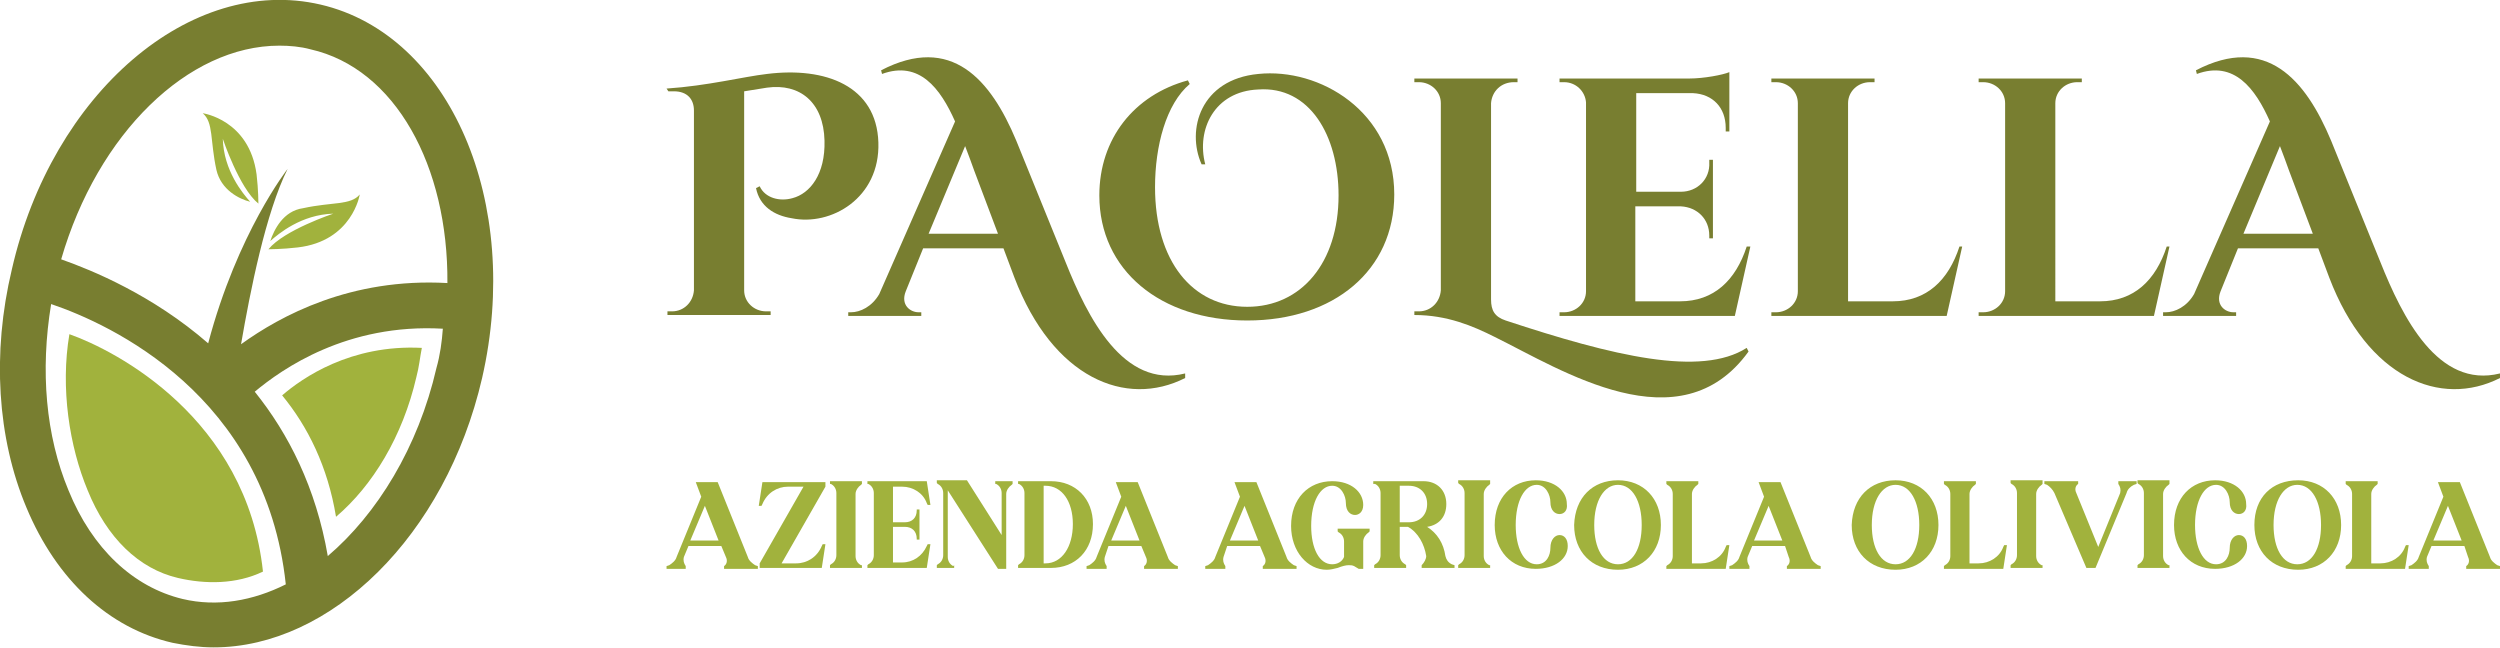<?xml version="1.0" encoding="utf-8"?>
<!-- Generator: Adobe Illustrator 19.0.0, SVG Export Plug-In . SVG Version: 6.00 Build 0)  -->
<svg version="1.1" id="Livello_1" xmlns="http://www.w3.org/2000/svg" xmlns:xlink="http://www.w3.org/1999/xlink" x="0px" y="0px"
	 viewBox="0 0 273.8 71" style="enable-background:new 0 0 273.8 71;" xml:space="preserve">
<style type="text/css">
	.st0{fill:#A1B23D;}
	.st1{fill:#787E30;}
</style>
<g id="XMLID_20_">
	<path id="XMLID_21_" class="st0" d="M79,59.8h-3.6L74.9,61c-0.1,0.4,0,0.7,0.2,1l0,0v0.3H73v-0.3l0.3-0.1c0.3-0.2,0.7-0.5,0.8-0.9
		l2.7-6.6l-0.6-1.6h2.4l3.3,8.2c0.1,0.4,0.5,0.7,0.8,0.9l0.3,0.1v0.3h-3.7v-0.3l0,0c0.3-0.2,0.4-0.6,0.2-1L79,59.8z M78.7,59.2
		l-1.5-3.8l-1.6,3.8H78.7z"/>
	<path id="XMLID_24_" class="st0" d="M87.2,61.7c1.2,0,2.3-0.7,2.8-1.9l0.1-0.2h0.3l-0.4,2.6h-6.8v-0.5l4.8-8.4h-1.7
		c-1.2,0-2.3,0.7-2.8,1.9l-0.1,0.2h-0.3l0.4-2.6h6.9v0.5l-4.8,8.4H87.2z"/>
	<path id="XMLID_26_" class="st0" d="M94.4,61.9v0.3h-3.5v-0.3l0.1-0.1c0.4-0.2,0.6-0.6,0.6-1v-6.8c0-0.4-0.2-0.8-0.6-1L90.9,53
		v-0.3h3.5V53l-0.1,0.1c-0.3,0.2-0.6,0.6-0.6,1v6.8c0,0.4,0.2,0.8,0.6,1L94.4,61.9z"/>
	<path id="XMLID_28_" class="st0" d="M95,53v-0.3h6.5l0.4,2.6h-0.3l-0.1-0.2c-0.4-1.1-1.5-1.8-2.7-1.8h-1v3.9h1.3
		c0.8,0,1.3-0.5,1.3-1.3v-0.1h0.3v3.3h-0.3V59c0-0.8-0.5-1.3-1.3-1.3h-1.3v3.9h1c1.2,0,2.2-0.7,2.7-1.8l0.1-0.2h0.3l-0.4,2.6H95
		v-0.3l0.1-0.1c0.4-0.2,0.6-0.6,0.6-1v-6.8c0-0.4-0.2-0.8-0.6-1L95,53z"/>
	<path id="XMLID_30_" class="st0" d="M104.5,61.9v0.3h-1.9v-0.3l0.1-0.1c0.4-0.2,0.6-0.6,0.6-1v-6.8c0-0.4-0.2-0.8-0.6-1l-0.1-0.1
		v-0.3h3.3l3.8,6v-4.6c0-0.4-0.2-0.8-0.6-1L109,53v-0.3h1.9V53l-0.1,0.1c-0.3,0.2-0.6,0.6-0.6,1v8.2h-0.9l-5.5-8.6v7.3
		c0,0.4,0.2,0.8,0.6,1L104.5,61.9z"/>
	<path id="XMLID_32_" class="st0" d="M111.5,53v-0.3h3.6c2.7,0,4.6,1.9,4.6,4.7c0,2.9-1.9,4.8-4.6,4.8h-3.6v-0.3l0.1-0.1
		c0.4-0.2,0.6-0.6,0.6-1v-6.8c0-0.4-0.2-0.8-0.6-1L111.5,53z M114.3,53.3v8.4h0.2c1.8,0,3-1.8,3-4.3c0-2.5-1.2-4.2-3-4.2H114.3z"/>
	<path id="XMLID_35_" class="st0" d="M125,59.8h-3.6L121,61c-0.1,0.4,0,0.7,0.2,1l0,0v0.3H119v-0.3l0.3-0.1c0.3-0.2,0.7-0.5,0.8-0.9
		l2.7-6.6l-0.6-1.6h2.4l3.3,8.2c0.1,0.4,0.5,0.7,0.8,0.9l0.3,0.1v0.3h-3.7v-0.3l0,0c0.3-0.2,0.4-0.6,0.2-1L125,59.8z M124.8,59.2
		l-1.5-3.8l-1.6,3.8H124.8z"/>
	<path id="XMLID_38_" class="st0" d="M138,59.8h-3.6L134,61c-0.1,0.4,0,0.7,0.2,1l0,0v0.3H132v-0.3l0.3-0.1c0.3-0.2,0.7-0.5,0.8-0.9
		l2.7-6.6l-0.6-1.6h2.4l3.3,8.2c0.1,0.4,0.5,0.7,0.8,0.9l0.3,0.1v0.3h-3.7v-0.3l0,0c0.3-0.2,0.4-0.6,0.2-1L138,59.8z M137.8,59.2
		l-1.5-3.8l-1.6,3.8H137.8z"/>
	<path id="XMLID_41_" class="st0" d="M145.3,62.4c-2.1,0-3.9-2-3.9-4.8c0-3,1.9-4.9,4.5-4.9c2.1,0,3.4,1.2,3.4,2.6
		c0,0.8-0.5,1.1-0.9,1.1c-0.5,0-1-0.4-1-1.3c0-0.8-0.5-1.9-1.5-1.9c-1.3,0-2.3,1.7-2.3,4.4c0,2.5,0.9,4.2,2.3,4.2
		c0.6,0,1.1-0.3,1.3-0.8v-1.7c0-0.4-0.2-0.8-0.6-1l-0.1-0.1v-0.3h3.5v0.3l-0.1,0.1c-0.3,0.2-0.6,0.6-0.6,1v3h-0.5l-0.5-0.3
		c-0.2-0.1-0.4-0.1-0.6-0.1c-0.3,0-0.7,0.1-1.2,0.3C146.1,62.3,145.7,62.4,145.3,62.4z"/>
	<path id="XMLID_43_" class="st0" d="M150.4,53v-0.3h5.5c1.5,0,2.5,1,2.5,2.5c0,1.4-0.8,2.3-2.1,2.5c1.1,0.7,1.8,1.8,2,3.2
		c0.1,0.4,0.3,0.7,0.7,0.9l0.3,0.1v0.3h-3.6v-0.3c0.3-0.3,0.5-0.7,0.5-1c-0.2-1.3-0.9-2.6-2-3.2h-0.9v3.1c0,0.4,0.2,0.8,0.6,1
		l0.1,0.1v0.3h-3.5v-0.3l0.1-0.1c0.4-0.2,0.6-0.6,0.6-1v-6.8c0-0.4-0.2-0.8-0.6-1L150.4,53z M153.3,53.3v3.9h1c1.2,0,2-0.8,2-2
		s-0.8-2-2-2H153.3z"/>
	<path id="XMLID_46_" class="st0" d="M163.2,61.9v0.3h-3.5v-0.3l0.1-0.1c0.4-0.2,0.6-0.6,0.6-1v-6.8c0-0.4-0.2-0.8-0.6-1l-0.1-0.1
		v-0.3h3.5V53l-0.1,0.1c-0.3,0.2-0.6,0.6-0.6,1v6.8c0,0.4,0.2,0.8,0.6,1L163.2,61.9z"/>
	<path id="XMLID_48_" class="st0" d="M170.8,56.3c-0.5,0-1-0.4-1-1.3c0-0.8-0.5-1.9-1.5-1.9c-1.3,0-2.3,1.7-2.3,4.4
		c0,2.5,0.9,4.3,2.3,4.3c1.1,0,1.5-1,1.5-1.8c0-0.9,0.5-1.4,1-1.4c0.5,0,0.9,0.4,0.9,1.2c0,1.4-1.4,2.5-3.5,2.5
		c-2.7,0-4.5-2-4.5-4.8c0-3,1.9-4.9,4.5-4.9c2.1,0,3.4,1.2,3.4,2.6C171.7,55.9,171.3,56.3,170.8,56.3z"/>
	<path id="XMLID_50_" class="st0" d="M177.2,52.6c2.8,0,4.7,2,4.7,4.9c0,2.9-1.9,4.9-4.7,4.9c-2.9,0-4.8-2-4.8-4.9
		C172.5,54.5,174.4,52.6,177.2,52.6z M177.2,61.8c1.6,0,2.6-1.7,2.6-4.3s-1-4.4-2.6-4.4c-1.5,0-2.6,1.7-2.6,4.4
		C174.6,60.1,175.6,61.8,177.2,61.8z"/>
	<path id="XMLID_53_" class="st0" d="M185.9,53.1c-0.3,0.2-0.6,0.6-0.6,1v7.6h1c1.2,0,2.3-0.7,2.7-1.8l0.1-0.2h0.3l-0.4,2.6h-6.5
		v-0.3l0.1-0.1c0.4-0.2,0.6-0.6,0.6-1v-6.8c0-0.4-0.2-0.8-0.6-1l-0.1-0.1v-0.3h3.5V53L185.9,53.1z"/>
	<path id="XMLID_55_" class="st0" d="M195.5,59.8h-3.6l-0.5,1.2c-0.1,0.4,0,0.7,0.2,1l0,0v0.3h-2.2v-0.3l0.3-0.1
		c0.3-0.2,0.7-0.5,0.8-0.9l2.7-6.6l-0.6-1.6h2.4l3.3,8.2c0.1,0.4,0.5,0.7,0.8,0.9l0.3,0.1v0.3h-3.7v-0.3l0,0c0.3-0.2,0.4-0.6,0.2-1
		L195.5,59.8z M195.2,59.2l-1.5-3.8l-1.6,3.8H195.2z"/>
	<path id="XMLID_58_" class="st0" d="M207.6,52.6c2.8,0,4.7,2,4.7,4.9c0,2.9-1.9,4.9-4.7,4.9c-2.9,0-4.8-2-4.8-4.9
		C202.9,54.5,204.8,52.6,207.6,52.6z M207.6,61.8c1.6,0,2.6-1.7,2.6-4.3s-1-4.4-2.6-4.4c-1.5,0-2.6,1.7-2.6,4.4
		C205,60.1,206,61.8,207.6,61.8z"/>
	<path id="XMLID_61_" class="st0" d="M216.3,53.1c-0.3,0.2-0.6,0.6-0.6,1v7.6h1c1.2,0,2.3-0.7,2.7-1.8l0.1-0.2h0.3l-0.4,2.6h-6.5
		v-0.3l0.1-0.1c0.4-0.2,0.6-0.6,0.6-1v-6.8c0-0.4-0.2-0.8-0.6-1l-0.1-0.1v-0.3h3.5V53L216.3,53.1z"/>
	<path id="XMLID_63_" class="st0" d="M223.7,61.9v0.3h-3.5v-0.3l0.1-0.1c0.4-0.2,0.6-0.6,0.6-1v-6.8c0-0.4-0.2-0.8-0.6-1l-0.1-0.1
		v-0.3h3.5V53l-0.1,0.1c-0.3,0.2-0.6,0.6-0.6,1v6.8c0,0.4,0.2,0.8,0.6,1L223.7,61.9z"/>
	<path id="XMLID_65_" class="st0" d="M229.8,59.9l2.4-5.9c0.1-0.4,0-0.7-0.2-1l0,0v-0.3h2V53l-0.3,0.1c-0.4,0.2-0.7,0.5-0.8,0.9
		l-3.4,8.2h-1L225,54c-0.2-0.4-0.5-0.7-0.8-0.9l-0.3-0.1v-0.3h3.7V53l0,0c-0.3,0.2-0.4,0.6-0.2,1L229.8,59.9z"/>
	<path id="XMLID_67_" class="st0" d="M237.6,61.9v0.3h-3.5v-0.3l0.1-0.1c0.4-0.2,0.6-0.6,0.6-1v-6.8c0-0.4-0.2-0.8-0.6-1l-0.1-0.1
		v-0.3h3.5V53l-0.1,0.1c-0.3,0.2-0.6,0.6-0.6,1v6.8c0,0.4,0.2,0.8,0.6,1L237.6,61.9z"/>
	<path id="XMLID_69_" class="st0" d="M245.2,56.3c-0.5,0-1-0.4-1-1.3c0-0.8-0.5-1.9-1.5-1.9c-1.3,0-2.3,1.7-2.3,4.4
		c0,2.5,0.9,4.3,2.3,4.3c1.1,0,1.5-1,1.5-1.8c0-0.9,0.5-1.4,1-1.4c0.5,0,0.9,0.4,0.9,1.2c0,1.4-1.4,2.5-3.5,2.5
		c-2.7,0-4.5-2-4.5-4.8c0-3,1.9-4.9,4.5-4.9c2.1,0,3.4,1.2,3.4,2.6C246.1,55.9,245.7,56.3,245.2,56.3z"/>
	<path id="XMLID_71_" class="st0" d="M251.7,52.6c2.8,0,4.7,2,4.7,4.9c0,2.9-1.9,4.9-4.7,4.9c-2.9,0-4.8-2-4.8-4.9
		C246.9,54.5,248.8,52.6,251.7,52.6z M251.6,61.8c1.6,0,2.6-1.7,2.6-4.3s-1-4.4-2.6-4.4c-1.5,0-2.6,1.7-2.6,4.4
		C249,60.1,250,61.8,251.6,61.8z"/>
	<path id="XMLID_74_" class="st0" d="M260.3,53.1c-0.3,0.2-0.6,0.6-0.6,1v7.6h1c1.2,0,2.3-0.7,2.7-1.8l0.1-0.2h0.3l-0.4,2.6h-6.5
		v-0.3l0.1-0.1c0.4-0.2,0.6-0.6,0.6-1v-6.8c0-0.4-0.2-0.8-0.6-1l-0.1-0.1v-0.3h3.5V53L260.3,53.1z"/>
	<path id="XMLID_76_" class="st0" d="M269.9,59.8h-3.6l-0.5,1.2c-0.1,0.4,0,0.7,0.2,1l0,0v0.3h-2.2v-0.3l0.3-0.1
		c0.3-0.2,0.7-0.5,0.8-0.9l2.7-6.6l-0.6-1.6h2.4l3.3,8.2c0.1,0.4,0.5,0.7,0.8,0.9l0.3,0.1v0.3h-3.7v-0.3l0,0c0.3-0.2,0.4-0.6,0.2-1
		L269.9,59.8z M269.6,59.2l-1.5-3.8l-1.6,3.8H269.6z"/>
</g>
<g id="XMLID_1_">
	<path id="XMLID_2_" class="st1" d="M73,9.7c4.5-0.3,8.4-1.3,11-1.6c6.4-0.8,12,1.3,12.2,7.5c0.2,6.1-5.2,9.2-9.5,8.3
		c-1.9-0.3-3.5-1.3-3.9-3.3l0.4-0.2c0.6,1.3,2.2,1.7,3.6,1.3c1.9-0.5,3.6-2.6,3.5-6.3c-0.1-4.2-2.7-6.3-6.3-5.8l-2.5,0.4v21.8
		c0,1.3,1.1,2.3,2.4,2.3h0.5l0,0.4H73.1l0-0.4h0.5c1.3,0,2.3-1,2.4-2.3V12.1c0-1.2-0.7-2.1-2.2-2.1c-0.3,0-0.5,0-0.6,0L73,9.7z"/>
	<path id="XMLID_4_" class="st1" d="M129.8,41.4c-6.5,3.3-14.5,0-18.7-11l-1.2-3.2h-8.8l-1.9,4.7c-0.6,1.5,0.5,2.3,1.4,2.3h0.3v0.4
		h-8v-0.4h0.3c1,0,2.3-0.6,3.1-2l8.3-18.9c-1.6-3.6-3.9-6.7-8-5.2l-0.1-0.4c7.7-4,12,1,14.8,7.7l5.4,13.3c2.4,6,6.3,13.9,13.1,12.2
		L129.8,41.4z M109.3,25.6l-2.6-6.9c-0.3-0.8-0.6-1.7-1-2.7l-4,9.6H109.3z"/>
	<path id="XMLID_7_" class="st1" d="M131.6,18c-1.7-3.8-0.1-9.3,6.2-9.9c6.7-0.7,14.9,4.1,14.9,13.2c0,8.3-6.6,13.8-16.1,13.8
		c-9.5,0-16.2-5.5-16.2-13.7c0-6.2,3.8-11,9.7-12.6l0.2,0.4c-2.6,2.2-3.8,6.8-3.8,11.3c0,8.1,4.1,13.1,10.1,13.1
		c5.9,0,10-4.8,10-12.2c0-6.6-3.2-12-8.8-11.6C133,10,131,14.2,132,18L131.6,18z"/>
	<path id="XMLID_9_" class="st1" d="M191.5,38.5c-7.5,10.4-20.5,2-27.8-1.6c-2.4-1.2-5.2-2.4-8.8-2.4l0-0.4h0.5c1.3,0,2.3-1,2.4-2.3
		V11.3c0-1.3-1.1-2.3-2.4-2.3h-0.5l0-0.4h11.3l0,0.4h-0.4c-1.4,0-2.4,1-2.5,2.3v21.5c0,1.2,0.4,1.9,1.6,2.3
		c11.8,3.9,21.4,6.2,26.4,3L191.5,38.5z"/>
	<path id="XMLID_11_" class="st1" d="M191.7,27l-1.7,7.6h-19.2l0-0.4h0.5c1.3,0,2.4-1,2.4-2.3V11.2c-0.1-1.2-1.1-2.2-2.4-2.2h-0.5
		l0-0.4H185c1.6,0,3.7-0.4,4.4-0.7v6.5l-0.4,0V14c0-2.2-1.4-3.7-3.6-3.8h-6.2V21h4.9c1.8,0,3.2-1.4,3.1-3.2v-0.3l0.4,0v8.6l-0.4,0
		v-0.3c0-1.8-1.3-3.1-3.1-3.2h-5V33h4.9c3.7,0,6.1-2.3,7.3-6L191.7,27z"/>
	<path id="XMLID_13_" class="st1" d="M214.9,27l-1.7,7.6H194l0-0.4h0.5c1.3,0,2.4-1,2.4-2.3V11.3c0-1.3-1.1-2.3-2.4-2.3H194l0-0.4
		h11.3l0,0.4h-0.5c-1.3,0-2.4,1-2.4,2.3V33h4.9c3.7,0,6.1-2.3,7.3-6L214.9,27z"/>
	<path id="XMLID_15_" class="st1" d="M237.6,27l-1.7,7.6h-19.2l0-0.4h0.5c1.3,0,2.4-1,2.4-2.3V11.3c0-1.3-1.1-2.3-2.4-2.3h-0.5
		l0-0.4h11.3l0,0.4h-0.5c-1.3,0-2.4,1-2.4,2.3V33h4.9c3.7,0,6.1-2.3,7.3-6L237.6,27z"/>
	<path id="XMLID_17_" class="st1" d="M273.8,41.4c-6.5,3.3-14.5,0-18.7-11l-1.2-3.2h-8.8l-1.9,4.7c-0.6,1.5,0.5,2.3,1.4,2.3h0.3v0.4
		h-8v-0.4h0.3c1,0,2.3-0.6,3.1-2l8.3-18.9c-1.6-3.6-3.9-6.7-8-5.2l-0.1-0.4c7.7-4,12,1,14.8,7.7l5.4,13.3c2.4,6,6.3,13.9,13.1,12.2
		L273.8,41.4z M253.3,25.6l-2.6-6.9c-0.3-0.8-0.6-1.7-1-2.7l-4,9.6H253.3z"/>
</g>
<path id="XMLID_123_" class="st0" d="M22.2,12.4c1.2,1,0.8,3,1.5,6.2c0.5,2.2,2.5,3.2,3.7,3.5c-0.8-0.9-2.9-3.4-3-6.9
	c0,0,1.8,5.4,3.9,7.1c0,0,0-1.5-0.2-3.2C27.3,13.1,22.2,12.4,22.2,12.4z"/>
<path id="XMLID_124_" class="st0" d="M29.6,26.4c0.9-0.8,3.4-2.9,6.9-3c0,0-5.4,1.8-7.1,3.9c0,0,1.5,0,3.2-0.2
	c6-0.7,6.8-5.8,6.8-5.8c-1,1.2-3,0.8-6.2,1.5C31,23.1,30,25.2,29.6,26.4z"/>
<path id="XMLID_125_" class="st1" d="M35.1,0.5L35.1,0.5c-14.2-3.3-29.4,9.7-33.8,29C-0.9,38.7-0.3,48,2.9,55.6
	c3.3,7.9,9,13.2,16,14.8c1.5,0.3,3,0.5,4.5,0.5c12.8,0,25.4-12.2,29.4-29.5C57.2,22.2,49.3,3.8,35.1,0.5z M20,65.6
	c-5.4-1.3-9.9-5.5-12.5-11.9c-2.5-6-3.1-13.1-1.9-20.4c6.5,2.2,23.5,10,25.7,30.7C27.7,65.8,23.8,66.5,20,65.6z M47.8,40.3
	c-2,8.7-6.5,16-11.9,20.6c-1.3-7.5-4.3-13.4-8-18c3-2.5,10.1-7.5,20.6-6.9C48.4,37.4,48.2,38.9,47.8,40.3z M26.4,37.7
	c1-5.8,2.7-14.4,5.1-19.2c0,0-5.5,7-8.7,19.1c-6.1-5.3-12.7-8-16.1-9.2C10.7,14.6,20.6,5,30.6,5c1.1,0,2.3,0.1,3.4,0.4
	C43.3,7.5,49.1,18.2,49,31C38.4,30.4,30.7,34.6,26.4,37.7z"/>
<path id="XMLID_130_" class="st0" d="M7.6,36.6c-1,5.9,0,12.3,2,17.1c2.1,5.2,5.6,8.6,9.9,9.6c3,0.7,6.4,0.7,9.3-0.7
	C27,45.8,12.7,38.4,7.6,36.6z"/>
<path id="XMLID_131_" class="st0" d="M30.9,43.3c2.8,3.4,5,7.8,5.9,13.3c4-3.4,7.3-8.8,8.8-15.3c0.3-1.1,0.4-2.2,0.6-3.2
	C38.4,37.7,33.1,41.4,30.9,43.3z"/>
</svg>
